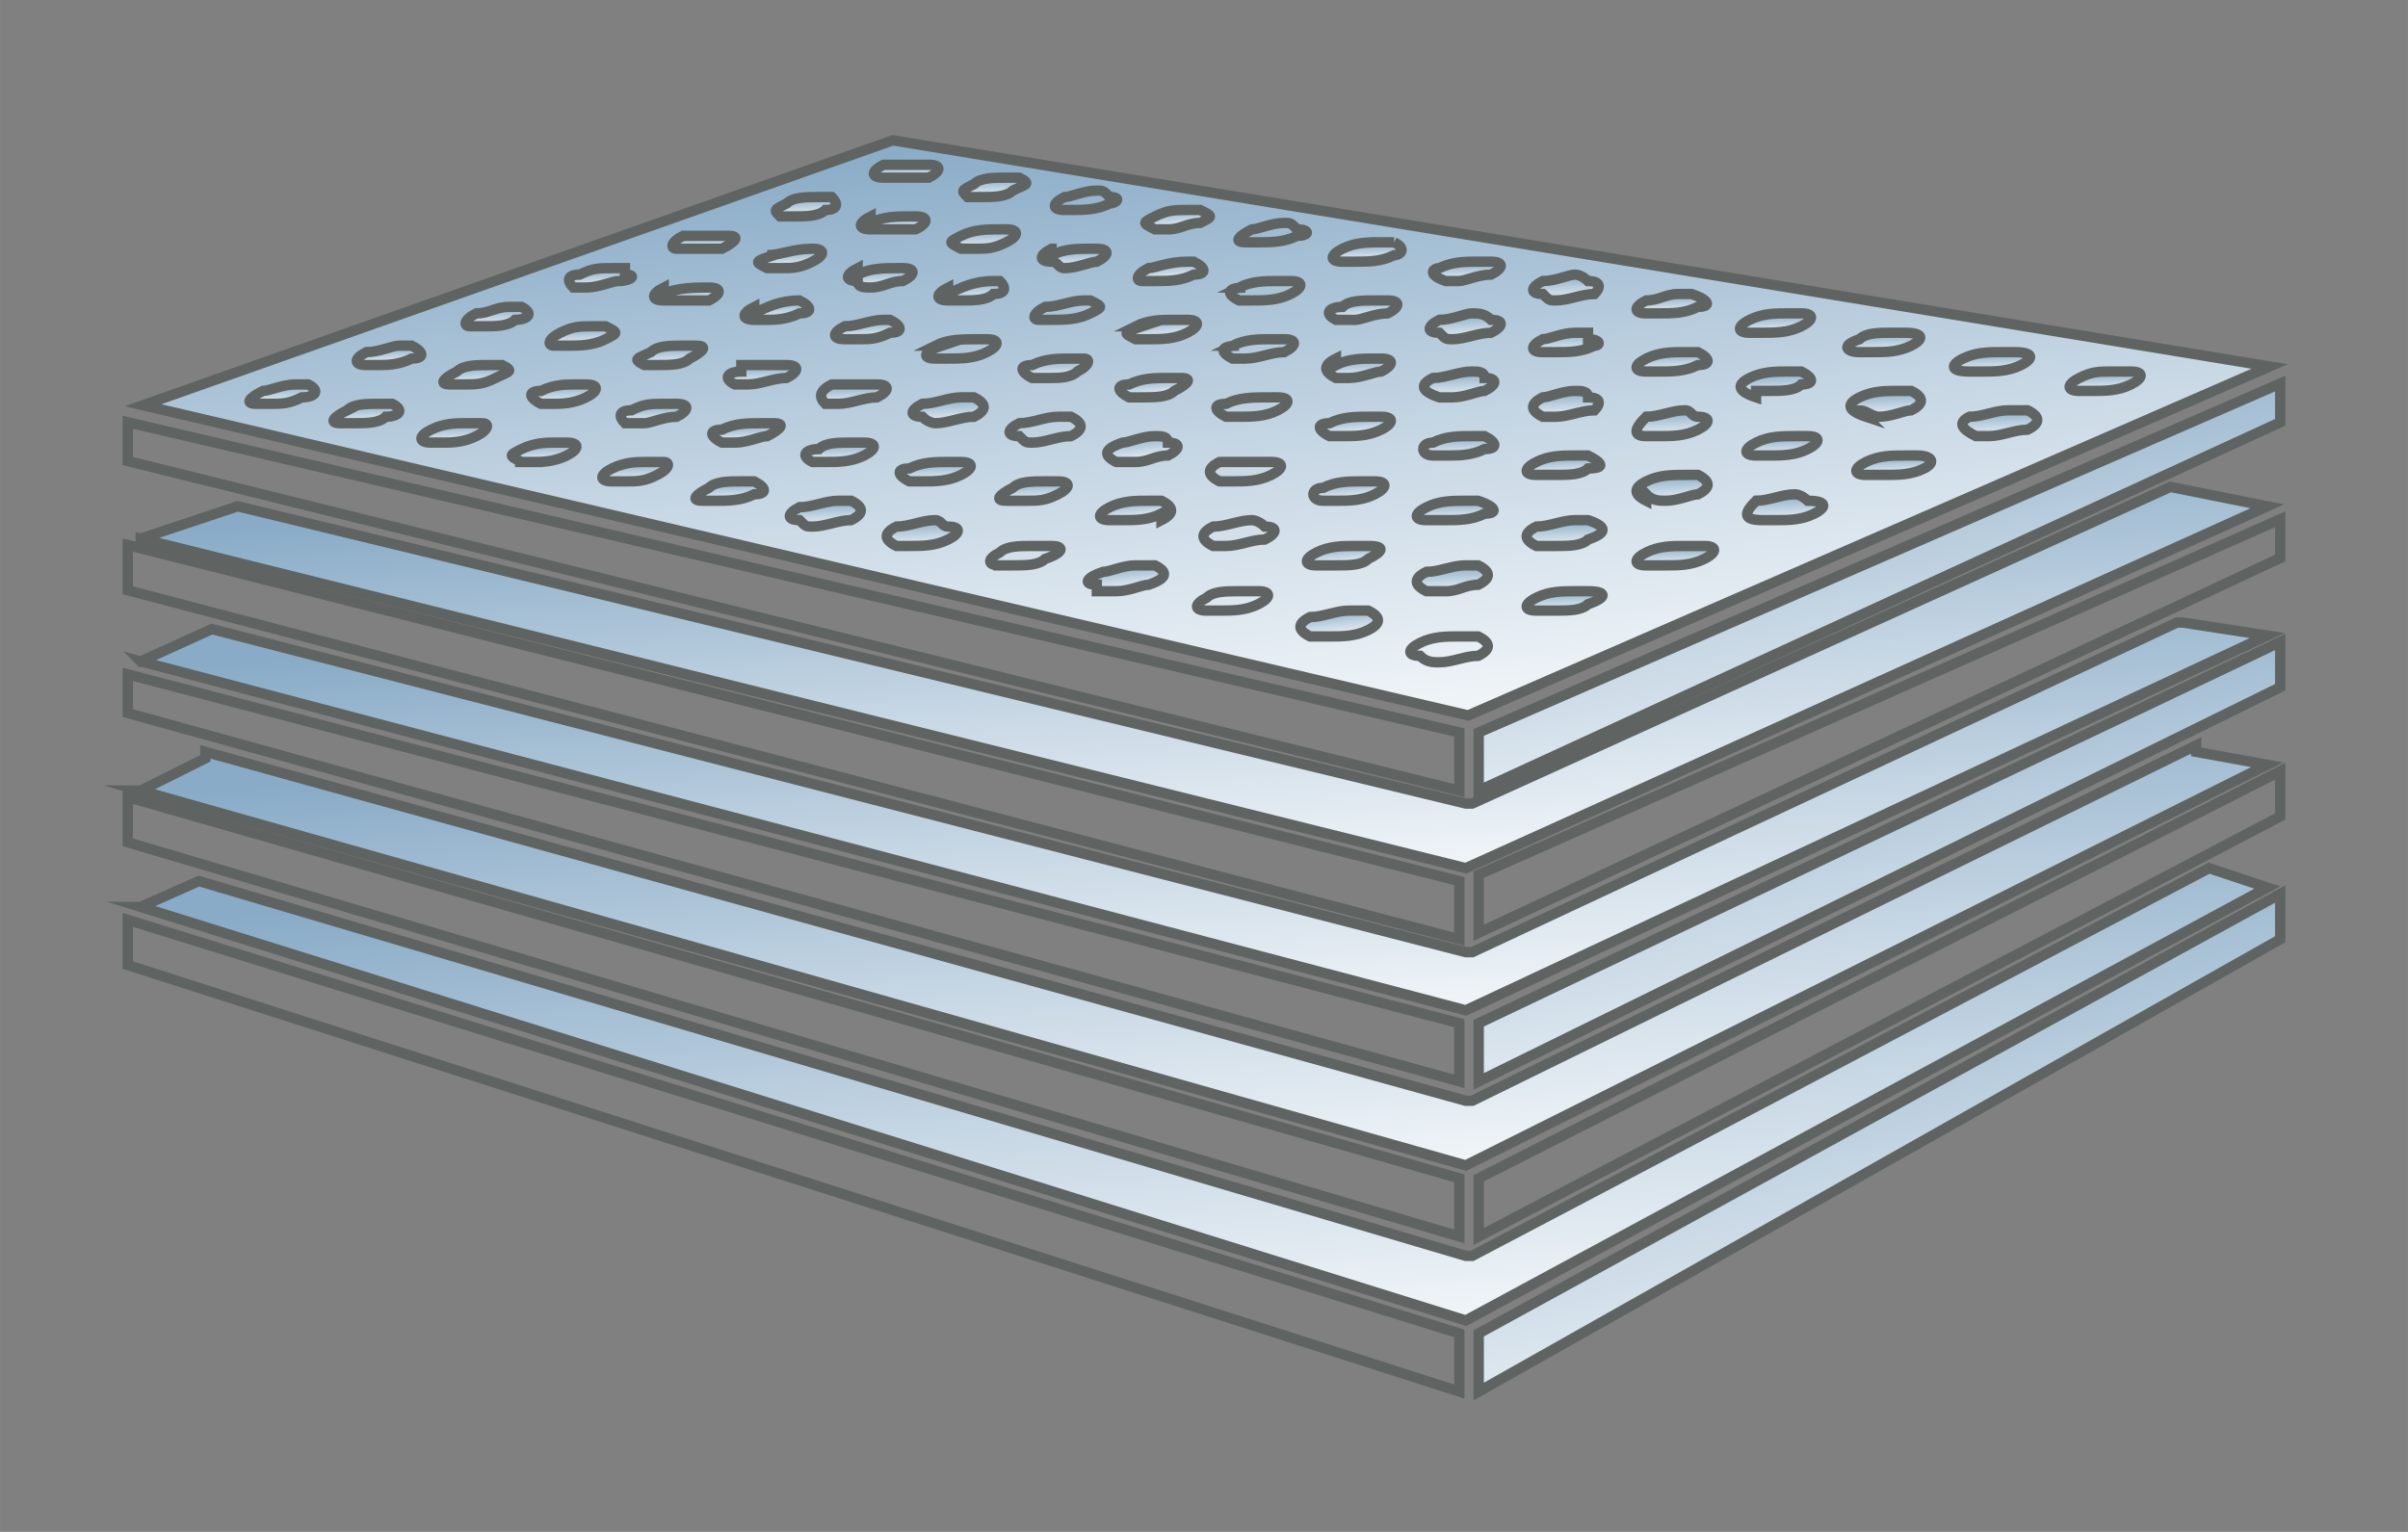 <?xml version="1.0" encoding="UTF-8"?>
<!DOCTYPE svg PUBLIC "-//W3C//DTD SVG 1.1//EN" "http://www.w3.org/Graphics/SVG/1.1/DTD/svg11.dtd">
<!-- Creator: CorelDRAW -->
<svg xmlns="http://www.w3.org/2000/svg" xml:space="preserve" width="46.567mm" height="29.633mm" version="1.1" style="shape-rendering:geometricPrecision; text-rendering:geometricPrecision; image-rendering:optimizeQuality; fill-rule:evenodd; clip-rule:evenodd"
viewBox="0 0 4656.66 2963.32"
 xmlns:xlink="http://www.w3.org/1999/xlink"
 xmlns:xodm="http://www.corel.com/coreldraw/odm/2003">
 <rect x="0" y="0" width="4656.66" height="2963.32" fill="#808080" stroke="none"/>
 <defs>
  <style type="text/css">
   <![CDATA[
    .str0 {stroke:#2B2A29;stroke-width:20;stroke-miterlimit:22.926}
    .str1 {stroke:#5F6463;stroke-width:20;stroke-miterlimit:22.926}
    .fil2 {fill:url(#id0)}
    .fil0 {fill:url(#id1)}
    .fil1 {fill:url(#id2)}
   ]]>
  </style>
  <linearGradient id="id0" gradientUnits="objectBoundingBox" x1="45.719%" y1="0%" x2="60.281%" y2="128.842%">
   <stop offset="0" style="stop-opacity:1; stop-color:#89ABC7"/>
   <stop offset="0.459" style="stop-opacity:1; stop-color:#C4D5E3"/>
   <stop offset="1" style="stop-opacity:1; stop-color:white"/>
  </linearGradient>
  <linearGradient id="id1" gradientUnits="userSpaceOnUse" x1="-140781.35" y1="-102312.73" x2="-140249.9" y2="-102122.03">
   <stop offset="0" style="stop-opacity:1; stop-color:#DCD9DA"/>
   <stop offset="0.69" style="stop-opacity:1; stop-color:#EDECEC"/>
   <stop offset="1" style="stop-opacity:1; stop-color:white"/>
  </linearGradient>
  <linearGradient id="id2" gradientUnits="objectBoundingBox" xlink:href="#id0" x1="33.452%" y1="0%" x2="72.548%" y2="112.357%">
  </linearGradient>
 </defs>
 <g id="Слой_x0020_1">
  <path class="fil0 str0" d="M-140671.87 -101687.25c87.5,25 249.99,-162.5 337.49,-475 25,-112.49 50,-224.99 50,-362.49 0,-12.5 0,-25 0,-37.5 -12.5,-100 -37.5,-175 -75,-187.5 0,0 -12.5,0 -12.5,0 0,0 0,0 0,0 -87.5,0 -237.49,187.5 -312.49,487.5 -37.5,99.99 -62.5,224.99 -62.5,349.99 0,12.5 0,37.5 0,50 12.5,100 37.5,162.5 87.5,175l-12.5 0zm-125 -175c0,-12.5 0,-37.5 0,-50 0,-137.5 12.5,-262.5 50,-374.99 87.5,-275 249.99,-550 399.99,-512.5 62.5,25 112.5,100 112.5,225 0,25 0,37.5 0,50 0,137.5 -12.5,262.5 -50,387.49 -75,250 -225,512.5 -362.49,512.5 0,0 0,0 0,0 -12.5,0 -25,-12.5 -37.5,-12.5 -62.5,-12.5 -100,-100 -112.5,-225zm-3674.94 -1112.48c37.49,124.99 124.99,224.99 224.99,249.99l0 0 3412.45 1199.98c-87.5,-137.49 -100,-449.99 0,-787.48 100,-337.5 275,-599.99 424.99,-662.49l-3437.44 -949.99 0 0c-37.5,-12.5 -62.5,-12.5 -100,-12.5 -100,0 -175,25 -250,75 -112.5,100 -212.5,237.5 -250,387.49 -37.49,87.5 -49.99,187.5 -49.99,287.5 0,75 12.5,150 25,212.5l0 0zm4279.63 861.24c112.5,-387.49 75,-749.99 -75,-812.48l0 0 -25 0 -12.5 0c-162.5,0 -362.49,274.99 -474.99,649.99 -100,374.99 -75,712.48 50,799.98l50 12.5c162.49,25 374.99,-262.49 487.49,-649.99l0 0zm-561.79 272.87c0,-12.5 0,-37.5 0,-50 0,-137.5 12.5,-262.5 50,-374.99 87.5,-275 249.99,-550 399.99,-512.5 62.5,25 112.5,100 112.5,225 0,25 0,37.5 0,50 0,137.5 -12.5,262.5 -50,387.49 -75,250 -225,512.5 -362.49,512.5 0,0 0,0 0,0 -12.5,0 -25,-12.5 -37.5,-12.5 -62.5,-12.5 -100,-100 -112.5,-225zm125 175c87.5,25 249.99,-162.5 337.49,-475 25,-112.49 50,-224.99 50,-362.49 0,-12.5 0,-25 0,-37.5 -12.5,-100 -37.5,-175 -75,-187.5 0,0 -12.5,0 -12.5,0 0,0 0,0 0,0 -87.5,0 -237.49,187.5 -312.49,487.5 -37.5,99.99 -62.5,224.99 -62.5,349.99 0,12.5 0,37.5 0,50 12.5,100 37.5,162.5 87.5,175l-12.5 0zm-3804.55 -1811.05l3618.78 1095.52"/>
  <g id="_1973933870416">
   <polygon class="fil1 str1" points="4409.55,816.9 4409.55,741.9 2859.57,1416.89 2859.57,1529.39 "/>
   <polygon class="fil1 str1" points="4409.55,1079.4 4409.55,1004.4 2859.57,1691.89 2859.57,1804.39 "/>
   <polygon class="fil1 str1" points="4409.55,1329.4 4409.55,1241.9 2859.57,1979.39 2859.57,2091.88 "/>
   <polygon class="fil1 str1" points="4409.55,1579.39 4409.55,1491.89 2859.57,2279.38 2859.57,2391.88 "/>
   <polygon class="fil1 str1" points="2859.57,2691.87 4409.55,1816.89 4409.55,1729.39 2859.57,2579.38 "/>
   <polygon class="fil1 str1" points="247.11,1866.89 2822.07,2691.87 2822.07,2579.38 247.11,1779.39 "/>
   <path class="fil1 str1" d="M272.11 1754.39l2562.46 799.99 0 0 0 0 1549.98 -837.49 -112.5 -37.5 0 0 -1424.98 749.99c0,0 0,0 -12.5,0 0,0 0,0 0,0l0 0 -2449.96 -724.99c0,0 0,0 0,0l-112.5 50z"/>
   <polygon class="fil1 str1" points="247.11,1629.39 2822.07,2391.88 2822.07,2279.38 247.11,1541.89 "/>
   <path class="fil1 str1" d="M272.11 1529.39l2562.46 724.99 1549.98 -774.99 -137.5 -25c0,0 0,-12.5 0,-12.5l-1399.98 687.49c0,0 0,0 0,0 -12.5,0 -12.5,0 -12.5,0l0 0 -2437.46 -674.99c0,0 0,12.5 0,12.5l-125 62.5z"/>
   <polygon class="fil1 str1" points="247.11,1379.39 2822.07,2091.88 2822.07,1979.39 247.11,1304.4 "/>
   <path class="fil1 str1" d="M272.11 1279.4l2562.46 674.99 1549.98 -724.99 -162.5 -25c0,0 0,0 -12.5,0 0,0 0,0 0,0l-1362.48 637.49c0,0 0,0 -12.5,0 0,0 0,0 0,0l0 0 -2424.96 -624.99c0,0 0,0 0,0l-137.5 62.5z"/>
   <polygon class="fil1 str1" points="247.11,1141.9 2822.07,1816.89 2822.07,1704.39 247.11,1054.4 "/>
   <path class="fil1 str1" d="M272.11 1041.9l2562.46 637.49 1549.98 -699.99 -187.5 -37.5 0 0 -1349.98 612.49c0,0 0,0 0,0 -12.5,0 -12.5,0 -12.5,0l0 0 -2374.96 -574.99 -187.5 62.5z"/>
   <polygon class="fil1 str1" points="247.11,891.9 2822.07,1529.39 2822.07,1416.89 247.11,816.9 "/>
   <polygon class="fil1 str1" points="1726.65,271.44 276.67,783.93 2839.13,1383.92 4389.11,708.93 "/>
   <path class="fil2 str1" d="M4020.99 756.17c12.5,0 25,0 25,0 25,0 50,0 75,-12.5 25,-12.5 25,-25 0,-25 -12.5,0 -25,0 -37.5,0 -25,0 -37.5,0 -62.5,12.5 -25,12.5 -25,25 0,25l0 0z"/>
   <path class="fil2 str1" d="M3808.5 718.67c0,0 12.5,0 25,0 25,0 50,0 75,-12.5 25,-12.5 25,-25 -12.5,-25 0,0 -12.5,0 -25,0 -25,0 -50,0 -75,12.5 -25,12.5 -25,25 12.5,25l0 0z"/>
   <path class="fil2 str1" d="M3596 681.17c0,0 12.5,0 25,0 25,0 50,0 75,-12.49 25,-12.5 25,-25 -12.5,-25 0,0 -12.5,0 -25,0 -25,0 -50,0 -62.5,12.5 -37.5,12.5 -25,24.99 0,24.99l0 0z"/>
   <path class="fil2 str1" d="M3383.5 643.68c12.5,0 25,0 25,0 25,0 50,0 75,-12.5 25,-12.5 25,-25 0,-25 -12.5,0 -25,0 -25,0 -25,0 -50,0 -75,12.5 -25,12.5 -25,25 0,25l0 0z"/>
   <path class="fil2 str1" d="M3183.51 606.18c12.5,0 12.5,0 25,0 25,0 50,0 75,-12.5 25,0 25,-12.5 -12.5,-25 0,0 -12.5,0 -25,0 -25,0 -37.5,12.5 -62.5,12.5 -25,12.5 -25,25 0,25l0 0z"/>
   <path class="fil2 str1" d="M3071.01 543.68c0,0 -12.5,-12.5 -25,-12.5 -12.5,0 -37.5,12.5 -62.5,12.5 -25,12.5 -25,25 0,25 12.5,12.5 12.5,12.5 25,12.5 25,0 50,-12.5 75,-12.5 12.5,-12.5 12.5,-25 -12.5,-25l0 0z"/>
   <path class="fil2 str1" d="M2883.51 506.18c-12.5,0 -12.5,0 -25,0 -25,0 -50,0 -75,12.5 -12.5,0 -25,12.5 12.5,25 0,0 12.5,0 25,0 12.5,0 37.5,-12.5 62.5,-12.5 25,-12.5 25,-25 0,-25l0 0z"/>
   <path class="fil2 str1" d="M2696.01 468.68c-12.49,0 -24.99,0 -24.99,0 -25,0 -50,0 -75,12.5 -25,12.5 -25,25 0,25 12.5,0 25,0 25,0 25,0 50,0 74.99,-12.5 12.5,0 25,-12.5 0,-25l0 0z"/>
   <path class="fil1 str1" d="M2508.52 443.68c-12.5,-12.5 -12.5,-12.5 -25,-12.5 -25,0 -50,12.5 -62.5,12.5 -25,12.5 -37.5,25 -12.5,25 12.5,0 25,0 25,0 25,0 50,0 75,-12.5 25,0 25,-12.5 0,-12.5l0 0z"/>
   <path class="fil1 str1" d="M2321.02 406.18c0,0 -12.5,0 -25,0 -25,0 -37.5,0 -62.5,12.5 -25,12.5 -25,12.5 0,25 0,0 12.5,0 25,0 25,0 37.5,-12.5 62.5,-12.5 25,-12.5 25,-12.5 0,-25l0 0z"/>
   <path class="fil1 str1" d="M2146.02 381.18c-12.5,-12.5 -12.5,-12.5 -25,-12.5 -25,0 -50,12.5 -62.5,12.5 -24.99,12.5 -24.99,25 0,25 0,0 12.5,0 12.5,0 25,0 50,0 75,-12.5 12.5,0 25,-12.5 0,-12.5l0 0z"/>
   <path class="fil2 str1" d="M1971.03 343.68c-12.5,0 -12.5,0 -25,0 -25,0 -50,0 -62.5,12.5 -25,12.5 -25,12.5 -12.5,25 12.5,0 25,0 25,0 25,0 50,0 62.5,-12.5 25,-12.5 37.5,-12.5 12.5,-25l0 0z"/>
   <path class="fil2 str1" d="M1796.03 318.68c0,0 -12.5,0 -25,0 -25,0 -37.5,0 -62.5,0 -25,12.5 -25,25 0,25 0,0 12.5,0 25,0 12.5,0 37.5,0 62.5,0 25,-12.5 25,-25 0,-25l0 0z"/>
   <path class="fil2 str1" d="M3821 843.67c12.5,0 12.5,0 25,0 25,0 50,-12.5 75,-12.5 25,-12.5 25,-25 0,-37.5 -12.5,0 -25,0 -37.5,0 -25,0 -50,12.5 -75,12.5 -25,12.5 -12.5,25 12.5,37.5l0 0z"/>
   <path class="fil2 str1" d="M3596 793.67c12.5,0 25,12.5 37.5,12.5 25,0 50,-12.5 62.5,-12.5 25,-12.5 25,-25 0,-37.5 -12.5,0 -12.5,0 -25,0 -25,0 -50,0 -75,12.5 -25,12.5 -25,25 12.5,37.5l-12.5 -12.5z"/>
   <path class="fil2 str1" d="M3396 756.17c0,0 12.5,0 25,0 25,0 50,0 62.5,-12.5 25,0 25,-12.5 0,-25 0,0 -12.5,0 -25,0 -25,0 -50,0 -75,12.5 -25,12.5 -25,25 12.5,37.5l0 -12.5z"/>
   <path class="fil2 str1" d="M3183.51 718.67c12.5,0 12.5,0 25,0 25,0 50,0 75,-12.5 25,0 25,-12.5 0,-25 -12.5,0 -25,0 -25,0 -25,0 -50,0 -75,12.5 -25,12.5 -25,25 0,25l0 0z"/>
   <path class="fil2 str1" d="M3071.01 643.68c0,0 -12.5,0 -25,0 -25,0 -50,12.5 -62.5,12.5 -25,12.5 -25,24.99 0,24.99 0,0 12.5,0 25,0 25,0 50,0 75,-12.49 12.5,0 12.5,-12.5 -12.5,-12.5l0 -12.5z"/>
   <path class="fil2 str1" d="M2883.51 618.68c-12.5,-12.5 -25,-12.5 -37.5,-12.5 -12.5,0 -37.5,12.5 -62.5,12.5 -25,12.5 -25,25 0,25 12.5,12.5 12.5,12.5 25,12.5 25,0 50,-12.5 75,-12.5 25,-12.5 25,-25 0,-25l0 0z"/>
   <path class="fil1 str1" d="M2596.02 593.68c-25,0 -37.5,12.5 -12.5,25 12.5,0 25,0 37.5,0 12.5,0 37.5,-12.5 62.5,-12.5 24.99,-12.5 24.99,-25 0,-25 -12.5,0 -12.5,0 -25,0 -25,0 -50,0 -62.5,12.5l0 0z"/>
   <path class="fil1 str1" d="M2408.52 556.18c-37.5,0 -37.5,12.5 -12.5,25 12.5,0 25,0 25,0 25,0 50,0 75,-12.5 25,-12.5 25,-25 0,-25 -12.5,0 -12.5,0 -25,0 -25,0 -50,0 -75,12.5l12.5 0z"/>
   <path class="fil1 str1" d="M2221.02 518.68c-25,12.5 -25,25 -12.5,25 12.5,0 25,0 25,0 25,0 50,0 75,-12.5 25,0 25,-12.5 0,-25 0,0 -12.5,0 -12.5,0 -37.5,0 -62.5,12.5 -75,12.5l0 0z"/>
   <path class="fil2 str1" d="M2033.53 481.18c-25,12.5 -25,25 0,25 12.49,0 12.49,12.5 24.99,12.5 25,0 50,-12.5 62.5,-12.5 25,-12.5 25,-25 0,-25 0,0 0,0 -12.5,0 -25,0 -50,0 -74.99,12.5l0 -12.5z"/>
   <path class="fil2 str1" d="M1858.53 456.18c-25,12.5 -25,12.5 0,25 0,0 12.5,0 25,0 25,0 37.5,0 62.5,-12.5 25,-12.5 25,-25 0,-25 0,0 -12.5,0 -12.5,0 -25,0 -50,0 -75,12.5l0 0z"/>
   <path class="fil2 str1" d="M1683.53 418.68c-25,12.5 -25,25 0,25 0,0 12.5,0 25,0 25,0 37.5,0 62.5,0 25,-12.5 25,-25 0,-25 0,0 0,0 -12.5,0 -25,0 -50,0 -75,12.5l0 -12.5z"/>
   <path class="fil2 str1" d="M1608.53 381.18c-12.5,0 -12.5,0 -25,0 -25,0 -50,0 -62.5,12.5 -25,12.5 -25,12.5 -12.5,25 12.5,0 12.5,0 25,0 25,0 50,0 62.5,-12.5 25,0 25,-12.5 12.5,-25l0 0z"/>
   <path class="fil2 str1" d="M3608.5 918.67c12.5,0 25,0 37.5,0 25,0 50,0 75,-12.5 25,-12.5 12.5,-25 -12.5,-25 -12.5,0 -12.5,0 -25,0 -25,0 -50,0 -75,12.5 -25,12.5 -25,25 0,25l0 0z"/>
   <path class="fil2 str1" d="M3396 881.17c12.5,0 25,0 25,0 25,0 50,0 75,-12.5 25,-12.5 25,-25 0,-25 -12.5,0 -25,0 -25,0 -25,0 -50,0 -75,12.5 -25,12.5 -25,25 0,25l0 0z"/>
   <path class="fil2 str1" d="M3183.51 843.67c12.5,0 25,0 25,0 25,0 50,0 75,-12.5 25,-12.5 25,-25 0,-25 -12.5,0 -12.5,-12.5 -25,-12.5 -25,0 -50,12.5 -75,12.5 -25,25 -25,37.5 0,37.5l0 0z"/>
   <path class="fil2 str1" d="M3071.01 768.67c0,-12.5 -12.5,-12.5 -25,-12.5 -25,0 -50,12.5 -62.5,12.5 -25,12.5 -25,25 0,37.5 0,0 12.5,0 25,0 25,0 50,-12.5 75,-12.5 12.5,-12.5 12.5,-25 -12.5,-25l0 0z"/>
   <path class="fil2 str1" d="M2871.01 731.17c0,-12.5 -12.5,-12.5 -25,-12.5 -25,0 -50,12.5 -75,12.5 -25,12.5 -25,25 12.5,37.5 0,0 12.5,0 25,0 25,0 50,-12.5 62.5,-12.5 25,-12.5 25,-25 0,-25l0 0z"/>
   <path class="fil2 str1" d="M2583.52 693.67c-25,12.5 -25,25 0,37.5 0,0 12.5,0 25,0 25,0 50,-12.5 62.5,-12.5 24.99,-12.5 24.99,-25 0,-25 0,0 -12.5,0 -12.5,0 -25,0 -50,0 -75,12.5l0 -12.5z"/>
   <path class="fil1 str1" d="M2396.02 668.68c-37.5,0 -37.5,12.49 -12.5,24.99 12.5,0 25,0 25,0 25,0 50,-12.5 75,-12.5 25,-12.49 25,-24.99 0,-24.99 -12.5,0 -12.5,0 -25,0 -25,0 -50,0 -75,12.5l12.5 0z"/>
   <path class="fil1 str1" d="M2208.52 631.18c-37.5,12.5 -37.5,12.5 -12.5,25 12.5,0 25,0 25,0 25,0 50,0 75,-12.5 25,-12.5 25,-25 0,-25 -12.5,0 -12.5,0 -25,0 -25,0 -50,0 -75,12.5l12.5 0z"/>
   <path class="fil1 str1" d="M2021.03 593.68c-25,12.5 -25,25 -12.5,25 12.5,0 25,0 25,0 24.99,0 49.99,0 74.99,-12.5 25,-12.5 25,-12.5 0,-25 0,0 -12.5,0 -12.5,0 -25,0 -50,12.5 -74.99,12.5l0 0z"/>
   <path class="fil2 str1" d="M1833.53 556.18c-25,12.5 -25,25 0,25 12.5,0 12.5,0 25,0 25,0 50,0 62.5,-12.5 25,0 25,-12.5 12.5,-25 -12.5,0 -12.5,0 -12.5,0 -37.5,0 -62.5,12.5 -87.5,25l0 -12.5z"/>
   <path class="fil2 str1" d="M1658.53 518.68c-25,12.5 -25,25 0,25 0,12.5 12.5,12.5 25,12.5 25,0 37.5,-12.5 62.5,-12.5 25,-12.5 25,-25 0,-25 0,0 0,0 -12.5,0 -25,0 -50,0 -75,12.5l0 -12.5z"/>
   <path class="fil2 str1" d="M1496.03 493.68c-37.5,12.5 -37.5,12.5 -12.5,25 12.5,0 12.5,0 25,0 25,0 37.5,0 62.5,-12.5 25,-12.5 25,-25 0,-25 0,0 0,0 0,0 -37.5,0 -62.5,12.5 -87.5,12.5l12.5 0z"/>
   <path class="fil2 str1" d="M1408.53 456.18c-12.5,0 -12.5,0 -24.99,0 -25,0 -37.5,0 -62.5,0 -25,12.5 -25,25 -12.5,25 12.5,0 25,0 25,0 25,0 50,0 62.49,0 25,-12.5 37.5,-25 12.5,-25l0 0z"/>
   <path class="fil2 str1" d="M3408.5 1006.17c0,0 12.5,0 25,0 25,0 50,0 75,-12.5 25,-12.5 25,-25 -12.5,-25 0,0 -12.5,-12.5 -25,-12.5 -25,0 -50,12.5 -75,12.5 -25,25 -25,37.5 12.5,37.5l0 0z"/>
   <path class="fil2 str1" d="M3183.51 956.17c12.5,12.5 25,12.5 37.5,12.5 25,0 50,-12.5 62.5,-12.5 25,-12.5 25,-25 0,-37.5 0,0 -12.5,0 -25,0 -25,0 -50,0 -75,12.5 -25,12.5 -25,25 0,37.5l0 -12.5z"/>
   <path class="fil2 str1" d="M3071.01 881.17c0,0 -12.5,0 -25,0 -25,0 -50,0 -75,12.5 -25,12.5 -25,25 0,25 12.5,0 25,0 37.5,0 25,0 50,0 62.5,-12.5 37.5,0 25,-12.5 0,-25l0 0z"/>
   <path class="fil2 str1" d="M2871.01 843.67c-12.5,0 -25,0 -25,0 -25,0 -50,0 -75,12.5 -25,0 -25,25 0,25 12.5,0 25,0 25,0 25,0 50,0 75,-12.5 25,0 25,-12.5 0,-25l0 0z"/>
   <path class="fil1 str1" d="M2571.02 818.67c-25,0 -25,12.5 0,25 12.5,0 12.5,0 25,0 25,0 50,0 75,-12.5 24.99,-12.5 24.99,-25 0,-25 -12.5,0 -12.5,0 -25,0 -25,0 -50,0 -75,12.5l0 0z"/>
   <path class="fil1 str1" d="M2371.02 781.17c-25,0 -25,12.5 0,25 12.5,0 25,0 25,0 25,0 50,0 75,-12.5 25,-12.5 25,-25 0,-25 0,0 -12.5,0 -12.5,0 -37.5,0 -62.5,0 -87.5,12.5l0 0z"/>
   <path class="fil1 str1" d="M2183.52 743.67c-25,0 -25,12.5 0,25 0,0 12.5,0 25,0 25,0 50,0 62.5,-12.5 25,-12.5 37.5,-25 12.5,-25 -12.5,0 -12.5,0 -25,0 -25,0 -50,0 -75,12.5l0 0z"/>
   <path class="fil2 str1" d="M2083.52 718.67c25,-12.5 25,-25 12.5,-25 -12.5,0 -25,0 -25,0 -25,0 -49.99,0 -74.99,12.5 -25,0 -25,12.5 0,25 12.5,0 25,0 37.5,0 12.49,0 37.49,0 49.99,-12.5l0 0z"/>
   <path class="fil1 str1" d="M1821.03 668.68c-37.5,12.49 -37.5,24.99 -12.5,24.99 12.5,0 12.5,0 25,0 25,0 50,0 75,-12.5 25,-12.49 25,-24.99 0,-24.99 -12.5,0 -12.5,0 -12.5,0 -37.5,0 -62.5,0 -87.5,12.5l12.5 0z"/>
   <path class="fil2 str1" d="M1633.53 631.18c-25,12.5 -25,25 0,25 0,0 12.5,0 25,0 25,0 37.5,0 62.5,-12.5 25,0 25,-12.5 0,-25 0,0 0,0 -12.5,0 -25,0 -50,12.5 -75,12.5l0 0z"/>
   <path class="fil2 str1" d="M1458.53 593.68c-25,12.5 -25,25 0,25 0,0 12.5,0 25,0 12.5,0 37.5,0 62.5,-12.5 25,0 25,-12.5 0,-25 0,0 0,0 0,0 -37.5,0 -62.5,12.5 -87.5,25l0 -12.5z"/>
   <path class="fil2 str1" d="M1283.54 556.18c-25,12.5 -25,25 0,25 0,0 12.5,0 25,0 25,0 37.5,0 62.5,0 24.99,-12.5 24.99,-25 0,-25 0,0 0,0 0,0 -25,0 -62.5,0 -87.5,12.5l0 -12.5z"/>
   <path class="fil2 str1" d="M1208.54 518.68c-12.5,0 -12.5,0 -25,0 -25,0 -37.5,0 -62.5,12.5 -25,0 -25,12.5 -12.5,25 12.5,0 25,0 25,0 25,0 50,-12.5 62.5,-12.5 25,0 37.5,-12.5 12.5,-12.5l0 -12.5z"/>
   <path class="fil2 str1" d="M3183.51 1093.67c12.5,0 25,0 37.5,0 25,0 50,0 75,-12.5 25,-12.5 25,-25 0,-25 -12.5,0 -25,0 -37.5,0 -25,0 -50,0 -75,12.5 -25,12.5 -25,25 0,25z"/>
   <path class="fil2 str1" d="M3071.01 1006.17c0,0 -12.5,0 -25,0 -25,0 -50,12.5 -75,12.5 -25,12.5 -25,25 0,37.5 12.5,0 25,0 37.5,0 25,0 50,0 62.5,-12.5 37.5,-12.5 37.5,-25 0,-37.5z"/>
   <path class="fil2 str1" d="M2858.51 968.67c0,0 -12.5,0 -25,0 -25,0 -50,0 -75,12.5 -25,12.5 -25,25 0,25 12.5,0 25,0 37.5,0 25,0 50,0 75,-12.5 25,0 25,-12.5 -12.5,-25l0 0z"/>
   <path class="fil1 str1" d="M2558.52 943.67c-25,0 -25,25 0,25 12.5,0 12.5,0 25,0 25,0 50,0 75,-12.5 25,-12.5 25,-25 0,-25 -12.5,0 -12.5,0 -25,0 -25,0 -50,0 -75,12.5l0 0z"/>
   <path class="fil1 str1" d="M2358.52 893.67c-25,12.5 -25,25 0,37.5 12.5,0 12.5,0 25,0 25,0 50,0 75,-12.5 25,-12.5 25,-25 0,-25 -12.5,0 -12.5,0 -25,0 -25,0 -50,0 -75,0l0 0z"/>
   <path class="fil1 str1" d="M2258.52 881.17c25,-12.5 25,-25 0,-25 0,-12.5 -12.5,-12.5 -25,-12.5 -25,0 -50,12.5 -62.5,12.5 -37.5,12.5 -37.5,25 -12.5,37.5 12.5,0 25,0 37.5,0 25,0 37.5,-12.5 62.5,-12.5l0 0z"/>
   <path class="fil1 str1" d="M2071.02 843.67c25,-12.5 25,-25 0,-37.5 -12.5,0 -12.5,0 -25,0 -24.99,0 -49.99,12.5 -74.99,12.5 -25,12.5 -25,25 0,25 12.5,12.5 12.5,12.5 25,12.5 25,0 49.99,-12.5 74.99,-12.5l0 0z"/>
   <path class="fil2 str1" d="M1883.53 806.17c25,-12.5 25,-25 0,-37.5 -12.5,0 -12.5,0 -25,0 -25,0 -50,12.5 -75,12.5 -25,12.5 -25,25 0,25 12.5,12.5 25,12.5 25,12.5 25,0 50,-12.5 75,-12.5l0 0z"/>
   <path class="fil2 str1" d="M1696.03 768.67c25,-12.5 25,-25 0,-25 0,0 -12.5,0 -25,0 -25,0 -37.5,0 -62.5,0 -25,12.5 -25,25 -12.5,37.5 12.5,0 25,0 25,0 25,0 50,-12.5 75,-12.5l0 0z"/>
   <path class="fil2 str1" d="M1433.53 718.67c-25,0 -37.5,12.5 -12.5,25 12.5,0 12.5,0 25,0 25,0 50,-12.5 75,-12.5 25,-12.5 25,-25 0,-25 -12.5,0 -25,0 -25,0 -25,0 -50,0 -62.5,0l0 12.5z"/>
   <path class="fil2 str1" d="M1258.54 681.17c-25,12.5 -37.5,12.5 -12.5,25 12.5,0 12.5,0 25,0 25,0 50,0 62.5,-12.5 25,-12.5 37.5,-24.99 12.5,-24.99 -12.5,0 -25,0 -25,0 -25,0 -50,0 -62.5,12.49l0 0z"/>
   <path class="fil2 str1" d="M1083.54 643.68c-25,12.5 -25,25 -12.5,25 12.5,0 25,0 25,0 25,0 50,0 75,-12.5 25,-12.5 25,-12.5 0,-25 0,0 -12.5,0 -25,0 -25,0 -37.5,0 -62.5,12.5l0 0z"/>
   <path class="fil2 str1" d="M1008.54 593.68c-12.5,0 -12.5,0 -25,0 -25,0 -37.5,12.5 -62.5,12.5 -25,12.5 -25,25 -12.5,25 12.5,0 25,0 25,0 25,0 50,0 62.5,-12.5 25,0 37.5,-12.5 12.5,-25z"/>
   <path class="fil2 str1" d="M2971.01 1181.17c12.5,0 25,0 37.5,0 25,0 50,0 62.5,-12.5 37.5,-12.5 37.5,-25 0,-25 0,0 -12.5,0 -25,0 -25,0 -50,0 -75,12.5 -25,12.5 -25,25 0,25z"/>
   <path class="fil2 str1" d="M2858.51 1093.67c-12.5,0 -12.5,0 -25,0 -25,0 -50,12.5 -75,12.5 -25,12.5 -25,25 0,37.5 12.5,0 25,0 37.5,0 25,0 37.5,-12.5 62.5,-12.5 25,-12.5 25,-25 0,-37.5z"/>
   <path class="fil1 str1" d="M2546.02 1068.67c-25,12.5 -25,25 0,25 12.5,0 25,0 37.5,0 25,0 50,0 62.5,-12.5 25,-12.5 37.5,-25 0,-25 0,0 -12.5,0 -25,0 -25,0 -50,0 -75,12.5z"/>
   <path class="fil1 str1" d="M2446.02 1043.67c25,-12.5 25,-25 0,-25 -12.5,-12.5 -25,-12.5 -25,-12.5 -25,0 -50,12.5 -75,12.5 -25,12.5 -25,25 0,37.5 12.5,0 25,0 25,0 25,0 50,-12.5 75,-12.5z"/>
   <path class="fil1 str1" d="M2246.02 1006.17c25,-12.5 25,-25 0,-37.5 -12.5,0 -12.5,0 -25,0 -25,0 -50,0 -75,12.5 -25,12.5 -25,25 0,25 12.5,0 12.5,0 25,0 25,0 50,0 75,-12.5l0 12.5z"/>
   <path class="fil2 str1" d="M2046.02 956.17c25,-12.5 25,-25 0,-25 0,0 -12.49,0 -24.99,0 -25,0 -50,0 -62.5,12.5 -25,12.5 -37.5,25 -12.5,25 12.5,0 25,0 37.5,0 25,0 37.5,0 62.49,-12.5z"/>
   <path class="fil2 str1" d="M1858.53 918.67c25,-12.5 25,-25 0,-25 -12.5,0 -12.5,0 -25,0 -25,0 -50,0 -75,12.5 -25,0 -25,12.5 0,25 12.5,0 25,0 25,0 25,0 50,0 75,-12.5z"/>
   <path class="fil2 str1" d="M1671.03 881.17c25,-12.5 25,-25 0,-25 0,0 -12.5,0 -25,0 -25,0 -50,0 -62.5,12.5 -25,0 -37.5,12.5 -12.5,25 12.5,0 25,0 25,0 25,0 50,0 75,-12.5l0 0z"/>
   <path class="fil2 str1" d="M1483.53 843.67c25,-12.5 37.5,-25 12.5,-25 -12.5,0 -25,0 -25,0 -25,0 -50,0 -75,12.5 -24.99,0 -24.99,12.5 0,25 0,0 12.5,0 25,0 25,0 50,-12.5 62.5,-12.5l0 0z"/>
   <path class="fil2 str1" d="M1221.04 793.67c-25,0 -25,12.5 -12.5,25 12.5,0 25,0 37.5,0 12.5,0 37.5,-12.5 62.5,-12.5 25,-12.5 25,-25 0,-25 0,0 -12.5,0 -25,0 -25,0 -37.5,0 -62.5,12.5l0 0z"/>
   <path class="fil2 str1" d="M1046.04 756.17c-25,0 -25,12.5 0,25 0,0 12.5,0 25,0 12.5,0 37.5,0 62.5,-12.5 25,-12.5 25,-25 0,-25 0,0 -12.5,0 -25,0 -12.5,0 -37.5,0 -62.5,12.5l0 0z"/>
   <path class="fil2 str1" d="M883.54 718.67c-25,12.5 -37.5,25 -12.5,25 0,0 12.5,0 25,0 25,0 37.5,0 62.5,-12.5 25,-12.5 37.5,-12.5 12.5,-25 -12.5,0 -25,0 -25,0 -25,0 -50,0 -62.5,12.5l0 0z"/>
   <path class="fil2 str1" d="M796.04 668.68c0,0 -12.5,0 -25,0 -12.5,0 -37.49,12.49 -62.49,12.49 -25,12.5 -25,25 0,25 0,0 12.5,0 25,0 12.49,0 37.49,0 62.49,-12.5 25,0 25,-12.5 0,-24.99l0 0z"/>
   <path class="fil1 str1" d="M2858.51 1268.67c25,-12.5 25,-25 0,-37.5 -12.5,0 -25,0 -37.5,0 -25,0 -50,0 -75,12.5 -25,12.5 -25,25 0,25 12.5,12.5 25,12.5 37.5,12.5 25,0 50,-12.5 75,-12.5l0 0z"/>
   <path class="fil1 str1" d="M2533.52 1193.67c-25,12.5 -25,25 0,37.5 12.5,0 25,0 37.5,0 25,0 50,0 75,-12.5 25,-12.5 25,-25 0,-37.5 -12.5,0 -25,0 -37.5,0 -25,0 -50,12.5 -75,12.5l0 0z"/>
   <path class="fil1 str1" d="M2333.52 1181.17c0,0 12.5,0 25,0 25,0 50,0 75,-12.5 25,-12.5 25,-25 0,-25 -12.5,0 -25,0 -37.5,0 -25,0 -50,0 -62.5,12.5 -25,12.5 -25,25 0,25l0 0z"/>
   <path class="fil1 str1" d="M2121.02 1143.67c12.5,0 25,0 37.5,0 25,0 50,-12.5 62.5,-12.5 37.5,-12.5 37.5,-25 12.5,-37.5 -12.5,0 -25,0 -37.5,0 -25,0 -50,12.5 -62.5,12.5 -37.5,12.5 -37.5,25 -12.5,25l0 12.5z"/>
   <path class="fil1 str1" d="M1921.03 1093.67c12.5,0 25,0 37.5,0 25,0 50,0 62.5,-12.5 37.49,-12.5 37.49,-25 12.5,-25 -12.5,0 -25,0 -37.5,0 -25,0 -50,0 -62.5,12.5 -25,12.5 -25,25 0,25l-12.5 0z"/>
   <path class="fil2 str1" d="M1733.53 1056.17c12.5,0 12.5,0 25,0 25,0 50,0 75,-12.5 25,-12.5 25,-25 0,-25 -12.5,0 -12.5,-12.5 -25,-12.5 -25,0 -50,12.5 -75,12.5 -25,12.5 -25,25 0,37.5l0 0z"/>
   <path class="fil2 str1" d="M1546.03 1006.17c12.5,12.5 12.5,12.5 25,12.5 25,0 50,-12.5 75,-12.5 25,-12.5 25,-25 0,-37.5 -12.5,0 -12.5,0 -25,0 -25,0 -50,12.5 -75,12.5 -25,12.5 -25,25 0,25l0 0z"/>
   <path class="fil2 str1" d="M1358.54 968.67c12.5,0 12.5,0 25,0 24.99,0 49.99,0 74.99,-12.5 25,0 25,-12.5 0,-25 -12.5,0 -12.5,0 -25,0 -25,0 -49.99,0 -62.49,12.5 -25,12.5 -37.5,25 -12.5,25l0 0z"/>
   <path class="fil2 str1" d="M1183.54 931.17c0,0 12.5,0 25,0 25,0 37.5,0 62.5,-12.5 25,-12.5 25,-25 12.5,-25 -12.5,0 -25,0 -37.5,0 -12.5,0 -37.5,0 -62.5,12.5 -25,12.5 -25,25 0,25l0 0z"/>
   <path class="fil2 str1" d="M996.04 893.67c12.5,0 25,0 37.5,0 12.5,0 37.5,0 62.5,-12.5 25,-12.5 25,-25 0,-25 0,0 -12.5,0 -25,0 -12.5,0 -37.5,0 -62.5,12.5 -25,12.5 -25,12.5 0,25l-12.5 0z"/>
   <path class="fil2 str1" d="M833.54 831.17c-25,12.5 -25,25 0,25 0,0 12.5,0 25,0 12.5,0 37.5,0 62.5,-12.5 25,-12.5 25,-25 12.5,-25 -12.5,0 -25,0 -37.5,0 -12.5,0 -37.5,0 -62.5,12.5l0 0z"/>
   <path class="fil2 str1" d="M671.05 793.67c-25,12.5 -37.5,25 -12.5,25 12.5,0 12.5,0 25,0 25,0 50,0 62.49,-12.5 25,0 37.5,-12.5 12.5,-25 -12.5,0 -12.5,0 -24.99,0 -25,0 -50,0 -62.5,12.5l0 0z"/>
   <path class="fil2 str1" d="M596.05 743.67c-12.5,0 -25,0 -25,0 -25,0 -50,12.5 -62.5,12.5 -25,12.5 -37.5,25 -12.5,25 0,0 12.5,0 25,0 25,0 37.5,0 62.5,-12.5 25,0 37.5,-12.5 12.5,-25l0 0z"/>
  </g>
 </g>
</svg>
